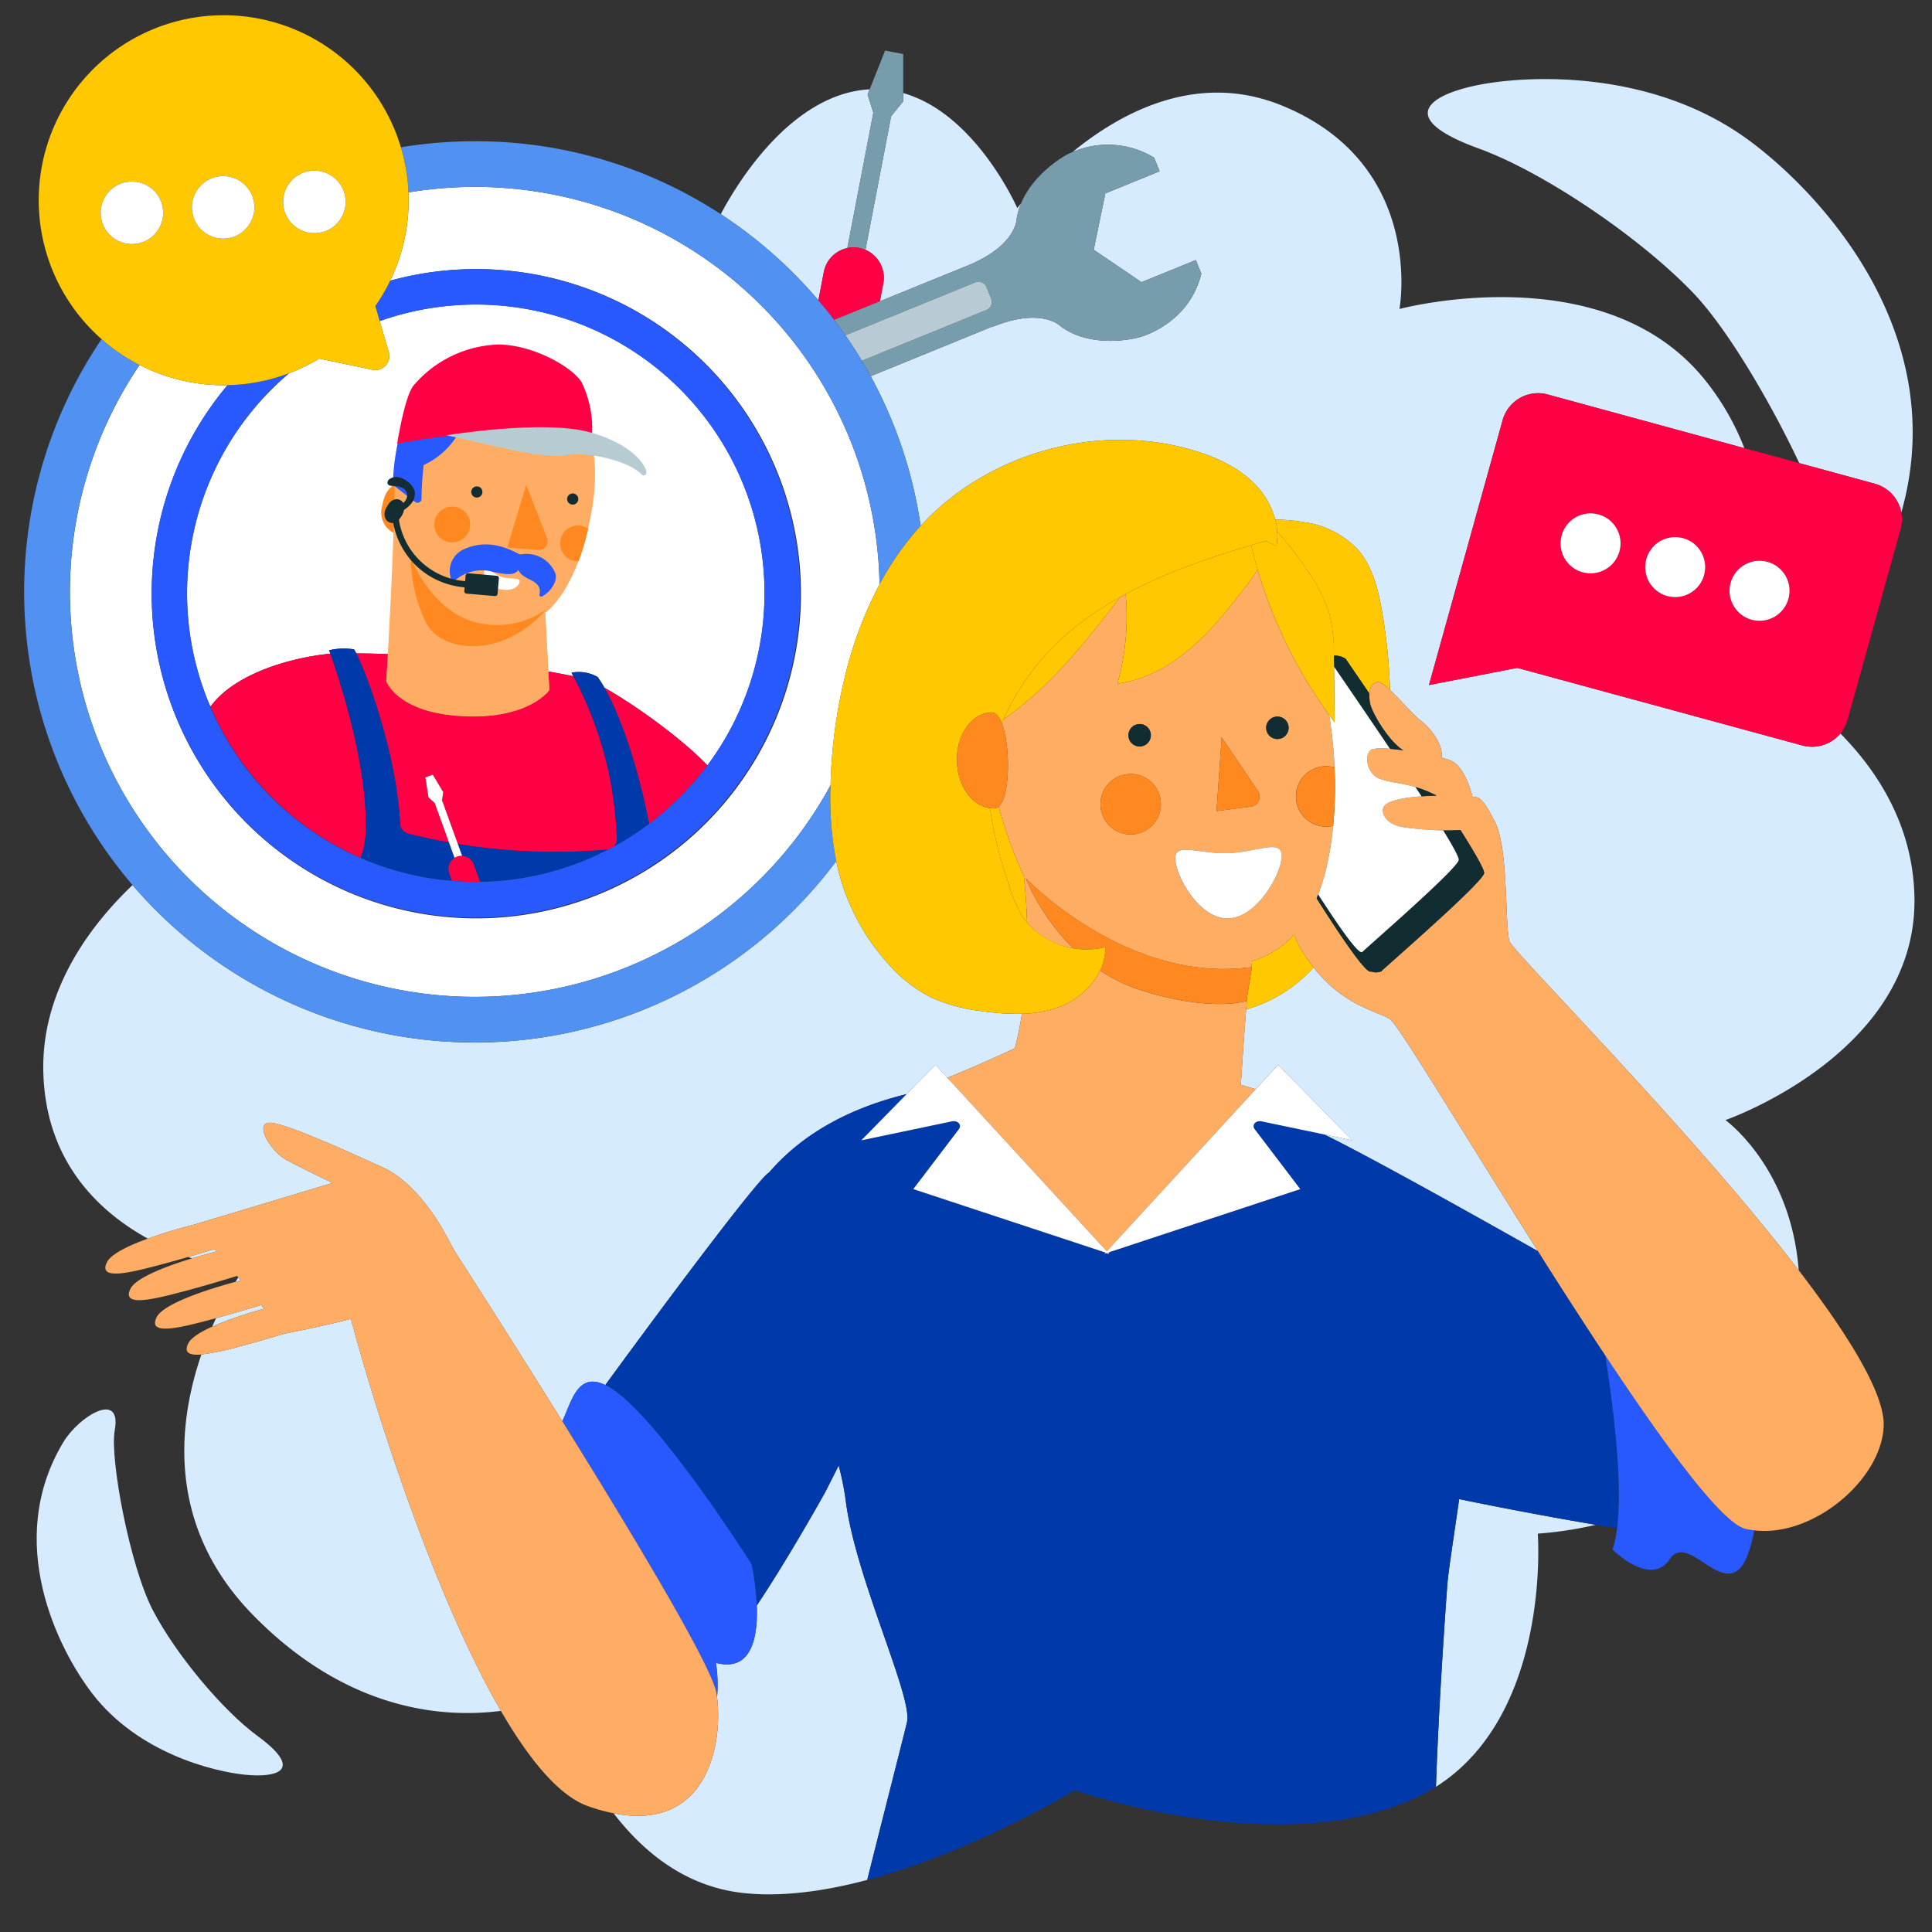 <?xml version="1.0" encoding="UTF-8"?>
<svg xmlns="http://www.w3.org/2000/svg" xmlns:xlink="http://www.w3.org/1999/xlink" id="Calque_1" data-name="Calque 1" viewBox="0 0 400 400">
  <rect x="0" y="0" width="400" height="400" fill="#333333" stroke="none"/>
  <defs>
    <style>.cls-1{fill:none;}.cls-2{fill:#d7ebff;}.cls-3{fill:#779dac;}.cls-4{fill:#f04;}.cls-5{fill:#b8cad3;}.cls-6{fill:#fff;}.cls-7{fill:#5091f2;}.cls-8{fill:#0039a9;}.cls-9{fill:#2859ff;}.cls-10{fill:#ffc800;}.cls-11{fill:#ffad63;}.cls-12{fill:#122d32;}.cls-13{fill:#ff8920;}.cls-14{fill:#ff891f;}.cls-15{fill:#ffad64;}.cls-16{clip-path:url(#clip-path);}.cls-17{clip-path:url(#clip-path-2);}.cls-18{fill:#b7cbd3;}.cls-19{fill:#132d32;}</style>
    <clipPath id="clip-path">
      <rect class="cls-1" x="97.562" y="100.708" width="2.316" height="2.318" transform="translate(-4.038 199.659) rotate(-89.48)"></rect>
    </clipPath>
    <clipPath id="clip-path-2">
      <rect class="cls-1" x="117.417" y="102.158" width="2.316" height="2.318" transform="matrix(0.009, -1, 1, 0.009, 14.187, 220.951)"></rect>
    </clipPath>
  </defs>
  <title>besoin-daide-renovation-pro</title>
  <path class="cls-2" d="M184.5,24.064l-5.315,27.664a6.289,6.289,0,0,1,3.691,6.941l-.713,3.712,18.115-7.37c10.148-4.133,10.2-9.611,10.2-9.611a13.8,13.8,0,0,1,.933-3.307c-.517.634-.79,1-.79,1S202.076,23.526,187,19.271v1.712Z"></path>
  <path class="cls-2" d="M258,208.994c-.337,4.2-.75,10.273-1.1,15.582,1.085.353,1.929.6,3.08.924l4.643-5.053,15.341,15.645-5.807-1.216c5.814,2.863,15.65,8.2,26.423,14.18l.018.01,0,0c5.834,3.239,11.938,6.664,17.825,9.988-15.323-24.23-29.023-47.128-30.682-48.089-3.066-1.775-9.592-2.826-15.788-10.673A29.545,29.545,0,0,1,258,208.994Z"></path>
  <path class="cls-2" d="M238.95,32.646l1.146,2.814-11.244,4.579-2.413,11.673,9.9,6.71,11.244-4.579,1.146,2.813c-2.675,10.724-12.936,13.2-12.936,13.2s-9.66,2.7-16.34-2.415c0,0-3.865-3.884-14.013.249l-.025-.062L180.261,77.892a92.288,92.288,0,0,1,10.346,30.988c13.964-15.234,36.932-21.581,56.719-15.565,4.549,1.383,9.02,3.428,12.372,6.8a16.721,16.721,0,0,1,4.332,7.461,37.881,37.881,0,0,1,6.388.6,18.813,18.813,0,0,1,10.649,5.541c3.031,3.41,4.206,8.055,5.009,12.546a113.046,113.046,0,0,1,1.71,16.59c2.071,1.93,4.661,5.008,6.234,6.233,2.231,1.737,4.9,5.174,4.412,7.773a15.01,15.01,0,0,1,2.064.675c2.956,1.323,4.369,7.413,4.37,7.418a5.787,5.787,0,0,1,1.082.181c1.453.543,3.209,4.385,3.209,4.385,3.246,4.81,2.363,22.061,3.347,25.318.675,2.232,37.245,38.65,59.9,68.165-1.638-21.39-15.173-31.1-15.173-31.1s39.673-13.746,39.136-46.034c-.246-14.777-7.52-26.08-15.336-34.007a7.615,7.615,0,0,1-7.9,2.475l-59.013-16.058-18.266,3.56,4.271-15.36,10.979-39.489a7.621,7.621,0,0,1,9.383-5.3l40.666,11.1a53.122,53.122,0,0,0-8.3-14.3C331.9,52.69,289.743,63.972,289.743,63.972S295.26,34.034,265.4,21.849c-17.474-7.129-33.251,1.358-43.337,9.627A18.417,18.417,0,0,1,238.95,32.646Z"></path>
  <path class="cls-2" d="M169.436,62.175l1.128-5.871a6.289,6.289,0,0,1,4.867-4.948l5.38-28-1.182-3.79.428-1.074c-16.529.882-27.9,20.285-30.828,25.849a94.165,94.165,0,0,1,15.04,12.226Q166.981,59.281,169.436,62.175Z"></path>
  <path class="cls-2" d="M175.08,310.512a58.437,58.437,0,0,0-1.439-7.094c-.97,1.943-1.93,3.826-2.842,5.62,0,0-7.52,13.525-14.117,23.363.247,6.435-.988,13.845-8.462,11.873a28.668,28.668,0,0,1,.234,7.115c1.244,9.722-2.05,27.907-21.422,24.027,6.136,7.985,14.87,15.2,26.826,16.508,8.07.883,17.01-.4,25.7-2.708,4.217-16.829,7.793-30.726,8.239-32.7C188.994,351.225,177,326.39,175.08,310.512Z"></path>
  <path class="cls-2" d="M44.87,259.087l-.411-.5c-1.211.374-3.212.984-5.507,1.653q.4.146.783.282C42.192,259.775,44.21,259.254,44.87,259.087Z"></path>
  <path class="cls-2" d="M54.7,270.957l-.631-.761c-2.12.651-5.731,1.737-9.342,2.719q-.392.841-.786,1.741A81.26,81.26,0,0,1,54.7,270.957Z"></path>
  <path class="cls-2" d="M49.329,264.471c-.17.265-.36.568-.572.913.433-.117.8-.214,1.089-.289Z"></path>
  <path class="cls-2" d="M72.66,273.06c-6.008,1.587-13.693,3.046-13.693,3.046h0c-2.5.753-5.935,1.762-9.2,2.623a54.362,54.362,0,0,1-8.074,1.711c-4.966,14.461-7.21,35.64,10.693,53.934,19.429,19.854,39.34,21.385,51.324,19.844C89.421,329.577,76.948,289.357,72.66,273.06Z"></path>
  <path class="cls-2" d="M40.259,253.52l28.609-8.6s-6.33-3.022-9.666-4.838-7.116-8.345-2.6-7.559,19.266,7.651,22.749,9.225c7.144,3.227,12.406,12.931,12.406,12.931l2.336,4.283c3.719,5.788,12.71,19.839,22.327,35.292,1.956-4.159,3.168-10.273,8.906-7.5,14.2-19.438,31.922-43.012,33.856-43.945,7.329-8.527,17.415-13.557,28.522-16.281l5.961-6.079,2.49,2.71c4.782-1.994,9.546-4.039,13.968-6.138.611-2.358,1.086-4.752,1.453-7.131a48.185,48.185,0,0,1-8.027-.51,35.656,35.656,0,0,1-10.692-2.829,29.534,29.534,0,0,1-8.845-6.88A45.282,45.282,0,0,1,173.769,181c-.242-.9-.448-1.807-.636-2.718a94.639,94.639,0,0,1-8.864,10.232,93.3,93.3,0,0,1-131.943,0q-2.552-2.552-4.88-5.265c-8.025,7.621-18.819,21.124-18.481,38.423.359,18.527,11.181,28.983,21.64,34.774C35.342,254.722,40.259,253.52,40.259,253.52Z"></path>
  <path class="cls-2" d="M299.639,328.29c-.482,6.626-1.809,25.59-2.338,41.645,23.928-15.157,21.08-52.414,21.08-52.414a76.889,76.889,0,0,0,12.028-1.832c-8.108-1.364-18.556-3.3-28.3-5.316C300.914,318.718,299.848,325.411,299.639,328.29Z"></path>
  <path class="cls-2" d="M393.635,106.078c.11-.343.213-.685.3-1.023,9.734-36.641-17.354-65.424-32.018-76.135-19.8-14.469-44.973-13.342-55.209-11.448s-18.54,6.737-.495,13.295c13.234,4.815,33.12,18.164,44.363,29.9,7.046,7.356,16,22.6,21.941,35.214l15.676,4.278A7.613,7.613,0,0,1,393.635,106.078Z"></path>
  <path class="cls-3" d="M180.812,23.356l-5.38,28a6.185,6.185,0,0,1,3.751.372L184.5,24.064l2.5-3.081V19.271l0-8.082-1.873-.36-1.872-.36-3.2,8.024-.428,1.074Z"></path>
  <path class="cls-4" d="M182.16,62.381l.713-3.712a6.289,6.289,0,0,0-3.691-6.941,6.185,6.185,0,0,0-3.751-.372,6.289,6.289,0,0,0-4.867,4.948l-1.128,5.871q1.693,1.988,3.262,4.055Z"></path>
  <path class="cls-3" d="M200.275,55.01l-18.115,7.37L172.7,66.23q1.2,1.577,2.326,3.2l26.913-10.96a1.758,1.758,0,0,1,2.291.965l.995,2.442a1.758,1.758,0,0,1-.965,2.291L178.43,74.684c.634,1.057,1.241,2.129,1.831,3.209l25.152-10.264.025.062c10.148-4.133,14.013-.249,14.013-.249,6.68,5.111,16.34,2.415,16.34,2.415s10.261-2.476,12.936-13.2l-1.146-2.813-11.244,4.579-9.9-6.71,2.413-11.673L240.1,35.459l-1.146-2.814a18.417,18.417,0,0,0-16.89-1.17,13.657,13.657,0,0,0-1.588.762l.007.018s-6.473,3.562-9.072,9.836a13.8,13.8,0,0,0-.933,3.307S210.423,50.878,200.275,55.01Z"></path>
  <path class="cls-5" d="M204.259,64.165a1.758,1.758,0,0,0,.965-2.291l-.995-2.442a1.758,1.758,0,0,0-2.291-.965l-26.913,10.96q1.793,2.578,3.405,5.258Z"></path>
  <path class="cls-6" d="M182.1,120.989A83.756,83.756,0,0,0,84.569,39.84a38.134,38.134,0,0,1-3.782,18.274A67.217,67.217,0,1,1,47.1,79.748a38.158,38.158,0,0,1-18.2-4.191,83.822,83.822,0,1,0,143.061,87.011,105.477,105.477,0,0,1,2.765-21.635A81.979,81.979,0,0,1,182.1,120.989Z"></path>
  <path class="cls-7" d="M84.569,39.84A83.756,83.756,0,0,1,182.1,120.989a60.38,60.38,0,0,1,7.828-11.369c.221-.251.451-.493.677-.739a92.288,92.288,0,0,0-10.346-30.988c-.59-1.08-1.2-2.151-1.831-3.209q-1.607-2.681-3.405-5.258-1.126-1.62-2.326-3.2-1.57-2.066-3.262-4.055-2.459-2.888-5.167-5.606a94.165,94.165,0,0,0-15.04-12.226A92.65,92.65,0,0,0,98.3,29.243,94.48,94.48,0,0,0,83,30.49c.217.728.42,1.464.6,2.213A38.473,38.473,0,0,1,84.569,39.84Z"></path>
  <path class="cls-7" d="M32.327,188.511a93.3,93.3,0,0,0,131.943,0,94.639,94.639,0,0,0,8.864-10.232,68.184,68.184,0,0,1-1.2-15.091c0-.207.015-.413.02-.62A83.823,83.823,0,1,1,28.891,75.557a38.506,38.506,0,0,1-7.864-5.34,93.361,93.361,0,0,0,6.42,113.029Q29.775,185.956,32.327,188.511Z"></path>
  <path class="cls-6" d="M39.328,114.429a59.4,59.4,0,0,0,4.224,31.85c.162-.192.34-.395.488-.578,5.084-6.267,15.511-9.227,22.756-10.184l.008.016c.523-.091,1.054-.157,1.591-.2-.16-.445-.253-.7-.253-.7a13.045,13.045,0,0,1,5.159-.187c.127.195.283.476.458.82A241.556,241.556,0,0,1,118.709,140c-.129-.241-.252-.485-.384-.725a7.908,7.908,0,0,1,5.4.885,24.234,24.234,0,0,1,1.418,2.225c6.94,3.916,16.356,10.866,21.32,16.083A59.734,59.734,0,0,0,78.62,66.475l1.873,6.441a2.892,2.892,0,0,1-3.378,3.636L66.1,74.245a38.07,38.07,0,0,1-6.233,3.02A59.513,59.513,0,0,0,39.328,114.429Z"></path>
  <path class="cls-4" d="M125.139,142.381c3.368,5.882,6.95,16.422,9.263,28.182a60.119,60.119,0,0,0,12.057-12.1C141.495,153.247,132.079,146.3,125.139,142.381Z"></path>
  <path class="cls-4" d="M68.4,135.33c-.538.047-1.068.113-1.591.2l-.008-.016c-7.245.956-17.671,3.917-22.756,10.184-.149.183-.326.386-.488.578a60.008,60.008,0,0,0,31.132,31.338,17.6,17.6,0,0,0,1.039-5.437C76.2,157.942,69.755,139.126,68.4,135.33Z"></path>
  <path class="cls-4" d="M127.714,173.69a76.561,76.561,0,0,0-9-33.693,241.556,241.556,0,0,0-44.951-4.73c2.295,4.5,8.412,21.2,9.077,35.3a2.208,2.208,0,0,0,1.631,2.033c2.809.711,5.643,1.3,8.489,1.81L90,166.242,88.731,165.1l-.661-4.154.77-.28.77-.278,2.153,3.614-.247,1.686,3.276,9.052a123.882,123.882,0,0,0,31.022,1.156c.036,0,.069-.016.1-.021.4-.207.8-.4,1.2-.619A2.109,2.109,0,0,0,127.714,173.69Z"></path>
  <path class="cls-8" d="M125.139,142.381a24.234,24.234,0,0,0-1.418-2.225,7.908,7.908,0,0,0-5.4-.885c.132.24.255.484.384.725a76.561,76.561,0,0,1,9,33.693,2.109,2.109,0,0,1-.6,1.571,60.264,60.264,0,0,0,7.289-4.7C132.089,158.8,128.507,148.263,125.139,142.381Z"></path>
  <path class="cls-8" d="M94.119,177.623l-1.164-3.216c-2.845-.511-5.679-1.1-8.489-1.81a2.208,2.208,0,0,1-1.631-2.033c-.665-14.094-6.782-30.8-9.077-35.3-.176-.344-.332-.625-.458-.82a13.045,13.045,0,0,0-5.159.187s.094.251.253.7c1.36,3.8,7.81,22.612,7.328,36.85a17.6,17.6,0,0,1-1.039,5.437,59.591,59.591,0,0,0,15.436,4.372c1.158.164,2.312.284,3.463.38l-.563-1.556A2.7,2.7,0,0,1,94.119,177.623Z"></path>
  <path class="cls-8" d="M94.792,174.745l.893,2.466a2.7,2.7,0,0,1,2.4,1.77l1.3,3.594a59.426,59.426,0,0,0,26.536-6.7c-.035.005-.068.017-.1.021A123.882,123.882,0,0,1,94.792,174.745Z"></path>
  <path class="cls-6" d="M94.635,177.366a2.691,2.691,0,0,1,1.049-.155l-.893-2.466-3.276-9.052.247-1.686-2.153-3.614-.77.278-.77.28.661,4.154L90,166.242l2.955,8.165,1.164,3.216A2.7,2.7,0,0,1,94.635,177.366Z"></path>
  <path class="cls-4" d="M95.684,177.211a2.694,2.694,0,0,0-2.665,3.6l.563,1.556q2.919.243,5.8.206l-1.3-3.594A2.7,2.7,0,0,0,95.684,177.211Z"></path>
  <path class="cls-9" d="M32.073,113.4A67.134,67.134,0,1,0,80.786,58.114a38.527,38.527,0,0,1-3.071,5.248l.905,3.113a59.74,59.74,0,0,1,67.838,91.989,60.131,60.131,0,0,1-19.345,16.8c-.393.215-.8.412-1.2.619a59.426,59.426,0,0,1-26.536,6.7q-2.877.041-5.8-.206c-1.151-.1-2.3-.216-3.463-.38A59.724,59.724,0,0,1,59.868,77.264,38.025,38.025,0,0,1,47.1,79.748,66.674,66.674,0,0,0,32.073,113.4Z"></path>
  <path class="cls-10" d="M28.891,75.557a38.215,38.215,0,0,0,26.164,3.184,38.6,38.6,0,0,0,4.813-1.477,38.07,38.07,0,0,0,6.233-3.02l11.016,2.308a2.892,2.892,0,0,0,3.378-3.636L78.62,66.475l-.905-3.113a38.527,38.527,0,0,0,3.071-5.248A38.329,38.329,0,0,0,83.593,32.7c-.176-.749-.379-1.485-.6-2.213A38.3,38.3,0,0,0,37.555,4.165h0a38.3,38.3,0,0,0-8.661,71.391ZM64.7,35.336a6.473,6.473,0,1,1-6.074,6.848A6.473,6.473,0,0,1,64.7,35.336ZM45.813,36.467a6.473,6.473,0,1,1-6.074,6.848A6.473,6.473,0,0,1,45.813,36.467ZM26.926,37.6a6.473,6.473,0,1,1-6.074,6.848A6.473,6.473,0,0,1,26.926,37.6Z"></path>
  <circle class="cls-6" cx="27.313" cy="44.059" r="6.473" transform="translate(-2.585 1.712) rotate(-3.427)"></circle>
  <circle class="cls-6" cx="46.2" cy="42.928" r="6.473" transform="translate(-2.484 2.839) rotate(-3.427)"></circle>
  <circle class="cls-6" cx="65.087" cy="41.797" r="6.473" transform="translate(-2.382 3.966) rotate(-3.427)"></circle>
  <path class="cls-2" d="M53.328,359.423c-7.205-5.274-16.964-16.94-21.708-26.087s-8.92-31.411-7.871-37.151c1.547-8.436-7.4-2.983-10.637,2.407-12.395,20.582-1.018,42.927,6.005,52.055,9.494,12.333,25.03,16.116,31.577,16.786S63.147,366.623,53.328,359.423Z"></path>
  <path class="cls-10" d="M258.248,206.15c-.075.79-.157,1.753-.244,2.845a29.545,29.545,0,0,0,13.961-8.7,37.438,37.438,0,0,1-2.693-3.913,15.176,15.176,0,0,1-1.317-2.886,19.25,19.25,0,0,1-8.714,5.485l-.185,1.249c.047-.006.092-.009.139-.015Z"></path>
  <path class="cls-10" d="M204.972,167.32a82.3,82.3,0,0,0,3.621,14.972,29.457,29.457,0,0,0,3.038,7.357,13.691,13.691,0,0,0,1.006,1.346c-.125-4.291-.447-7.719-.669-9.664a90.39,90.39,0,0,1-5.209-14.339,1.386,1.386,0,0,1-.872.381A5.66,5.66,0,0,1,204.972,167.32Z"></path>
  <path class="cls-10" d="M281.067,113.716a18.813,18.813,0,0,0-10.649-5.541,37.881,37.881,0,0,0-6.388-.6,13.532,13.532,0,0,1,.4,2.481,63.071,63.071,0,0,1,6.059,7.786,32.269,32.269,0,0,1,4.824,9.541,34.178,34.178,0,0,1,.852,8.38,3.676,3.676,0,0,1,2.457.659c.926,1.372,2.688,3.94,4.891,7.163.078-1.184.511-2.1,1.576-2.374.565-.145,1.551.575,2.693,1.639a113.046,113.046,0,0,0-1.71-16.59C285.273,121.77,284.1,117.126,281.067,113.716Z"></path>
  <path class="cls-8" d="M332.343,280.607c-4.6-6.936-9.324-14.3-13.909-21.55-5.888-3.324-11.992-6.749-17.825-9.988l0,0-.018-.01c-10.773-5.981-20.609-11.317-26.423-14.18L261.4,232.206c-1.292-.384-2.351.635-1.636,1.575l9.439,12.411-39.378,13-.277.3.074.081-.114-.037-.114.125-.206-.23-.045-.015-.478.158.222-.242-39.8-13.143,9.439-12.411c.715-.94-.344-1.959-1.636-1.575l-18.568,3.887,9.38-9.565c-11.107,2.725-21.193,7.755-28.522,16.281-1.934.933-19.655,24.508-33.856,43.945.242.117.486.239.744.389,9.974,5.767,29.539,36.733,29.539,36.733a53.619,53.619,0,0,1,1.071,8.525c6.6-9.838,14.117-23.363,14.117-23.363.912-1.793,1.872-3.676,2.842-5.62a58.437,58.437,0,0,1,1.439,7.094c1.917,15.878,13.914,40.713,12.715,46.006-.447,1.972-4.022,15.869-8.239,32.7,22.3-5.92,42.936-18.572,42.936-18.572s42.131,14.82,70.6,1.595a36.945,36.945,0,0,0,4.211-2.3c.529-16.055,1.856-35.019,2.338-41.645.209-2.879,1.275-9.572,2.47-17.918,9.744,2.014,20.192,3.952,28.3,5.316,1.558.262,3.029.5,4.393.719C335.937,307.275,334.226,292.545,332.343,280.607Z"></path>
  <path class="cls-9" d="M332.343,280.607c1.883,11.938,3.594,26.668,2.458,35.8a23.177,23.177,0,0,1-.927,4.414s7.878,7.89,11.825,1.98,11.425,9.075,15.768.012a24.806,24.806,0,0,0,1.7-5.975,16.135,16.135,0,0,1-1.786-.308C356.533,315.375,344.939,299.614,332.343,280.607Z"></path>
  <path class="cls-11" d="M312.505,194.835c-.984-3.257-.1-20.509-3.347-25.318,0,0-1.756-3.842-3.209-4.385a5.787,5.787,0,0,0-1.082-.181s-1.414-6.1-4.37-7.418a15.01,15.01,0,0,0-2.064-.675c.484-2.6-2.181-6.036-4.412-7.773-1.573-1.225-4.163-4.3-6.234-6.233-1.142-1.064-2.128-1.783-2.693-1.639-1.065.273-1.5,1.19-1.576,2.374a8.587,8.587,0,0,0,.111,1.9c.327,2.036,3.958,8.075,6.916,9.858h0c-.981-.133-1.914-.236-2.767-.308a11.172,11.172,0,0,0-3.593.051c-1.884.713-1.381,4.987,1.388,6.107,1.919.776,4.426.869,7.479,1.758a22.51,22.51,0,0,1,4.371,1.776c-1.036.023-2.088.068-3.114.141-4.081.289-7.717,1.019-7.964,2.556-.274,1.71,1.411,3.405,4.1,3.812a69.143,69.143,0,0,0,8.364.692c1.192.02,2.4,0,3.563-.083,2.988,4.733,4.991,8.213,4.9,8.925-.233,1.9-19.335,18.456-21.334,20.357a2.864,2.864,0,0,1-2.053,0c-.8.764-5.7-6.306-11.29-15.133.11-.265.212-.546.318-.819a42.626,42.626,0,0,0,1.792-5.941,67.166,67.166,0,0,0,1.308-8.249,6.264,6.264,0,1,1,.291-12.115,98.653,98.653,0,0,0-1.113-10.849,98.869,98.869,0,0,1-14.819-30.135,29.249,29.249,0,0,1-1.9,2.822c-3.574,4.643-7.179,9.318-11.587,13.177s-9.728,6.893-15.536,7.664a51.206,51.206,0,0,0,1.7-18.556c-.386.209-.767.426-1.149.641-5.681,7.4-11.478,14.77-18.5,20.893a65.2,65.2,0,0,1-5.626,4.39c-.124.29-.227.586-.344.878,1.806,4.7,1.726,15.1-.67,17.2a90.39,90.39,0,0,0,5.209,14.339c.222,1.945.545,5.373.669,9.664a15.944,15.944,0,0,0,9.549,5.34,46.3,46.3,0,0,1-9.831-14.522s20.91,21.966,46.7,18.417l.185-1.249a19.25,19.25,0,0,0,8.714-5.485,15.176,15.176,0,0,0,1.317,2.886,37.438,37.438,0,0,0,2.693,3.913c6.2,7.847,12.722,8.9,15.788,10.673,1.659.961,15.359,23.859,30.682,48.089,4.584,7.249,9.312,14.614,13.909,21.55,12.6,19.007,24.19,34.768,29.041,35.923a16.135,16.135,0,0,0,1.786.308c12.184,1.487,26.346-10.452,26.821-21.528.286-6.663-7.185-18.759-17.586-32.31C349.75,233.486,313.18,197.067,312.505,194.835Zm-47.952-41.826a2.326,2.326,0,1,1,2.242-2.407A2.326,2.326,0,0,1,264.553,153.009ZM260.4,163.749a2.078,2.078,0,0,1-1.435,3.257l-7.094.917,1.063-15.254Zm-24.535-13.843a2.326,2.326,0,1,1-2.24,2.406A2.326,2.326,0,0,1,235.867,149.905Zm-.989,10.387a6.259,6.259,0,1,1-6.991,5.429A6.255,6.255,0,0,1,234.878,160.293Zm19.442,29.853c-6.049.188-10.886-8.742-11-12.307s4.835-1.014,10.884-1.2,11.042-3.045,11.153.519C265.468,180.615,260.37,189.959,254.32,190.146Z"></path>
  <path class="cls-12" d="M276.17,135.765q0,.391.01.781l.016,1.473c2.367,3.47,6.937,10.117,11.583,17.02.853.072,1.786.176,2.767.308h0c-2.958-1.783-6.589-7.823-6.916-9.858a8.587,8.587,0,0,1-.111-1.9c-2.2-3.222-3.964-5.791-4.891-7.163A3.676,3.676,0,0,0,276.17,135.765Z"></path>
  <path class="cls-12" d="M297.422,164.73a22.51,22.51,0,0,0-4.371-1.776q.64.973,1.256,1.917C295.334,164.8,296.387,164.753,297.422,164.73Z"></path>
  <path class="cls-12" d="M282.044,197.094c-.683.649-4.518-4.742-9.133-11.917-.106.274-.208.554-.318.819,5.592,8.827,10.486,15.9,11.29,15.133a2.864,2.864,0,0,0,2.053,0c2-1.9,21.1-18.459,21.334-20.357.087-.712-1.915-4.192-4.9-8.925-1.161.083-2.371.1-3.563.083,2,3.263,3.265,5.571,3.2,6.119C301.784,179.826,283.914,195.317,282.044,197.094Z"></path>
  <path class="cls-6" d="M276.2,138.019q.062,5.774.124,11.548c-.385-.508-.755-1.028-1.13-1.544a98.653,98.653,0,0,1,1.113,10.849,84.7,84.7,0,0,1-.291,12.115,67.166,67.166,0,0,1-1.308,8.249,42.626,42.626,0,0,1-1.792,5.941c4.614,7.176,8.45,12.566,9.133,11.917,1.87-1.778,19.74-17.269,19.958-19.044.067-.548-1.194-2.856-3.2-6.119a69.143,69.143,0,0,1-8.364-.692c-2.685-.407-4.37-2.1-4.1-3.812.247-1.537,3.882-2.267,7.964-2.556q-.616-.944-1.256-1.917c-3.052-.888-5.56-.982-7.479-1.758-2.768-1.12-3.272-5.394-1.388-6.107a11.172,11.172,0,0,1,3.593-.051C283.132,148.136,278.562,141.489,276.2,138.019Z"></path>
  <path class="cls-11" d="M229.149,259.058,259.987,225.5c-1.151-.321-2-.571-3.08-.924.347-5.309.76-11.384,1.1-15.582.088-1.092.17-2.055.244-2.845l-.175,1.1s-7.359,2.388-21.958-2.266a32.872,32.872,0,0,1-8.349-4.055,15.42,15.42,0,0,1-8.143,7.41,23.6,23.6,0,0,1-8.045,1.554c-.368,2.379-.842,4.773-1.453,7.131-4.422,2.1-9.186,4.144-13.968,6.138Z"></path>
  <circle class="cls-12" cx="235.95" cy="152.23" r="2.325" transform="translate(-5.247 8.457) rotate(-2.031)"></circle>
  <circle class="cls-12" cx="264.471" cy="150.685" r="2.325" transform="translate(-5.174 9.467) rotate(-2.031)"></circle>
  <circle class="cls-13" cx="234.097" cy="166.503" r="6.259" transform="translate(39.69 377.999) rotate(-82.833)"></circle>
  <path class="cls-13" d="M228.844,196.1a10.842,10.842,0,0,1-1.077,4.82,32.872,32.872,0,0,0,8.349,4.055c14.6,4.653,21.958,2.266,21.958,2.266l.175-1.1.946-5.935c-.047.007-.092.009-.139.015-25.79,3.549-46.7-18.417-46.7-18.417a46.3,46.3,0,0,0,9.831,14.522A16.049,16.049,0,0,0,228.844,196.1Z"></path>
  <path class="cls-14" d="M251.873,167.923l7.094-.917a2.078,2.078,0,0,0,1.435-3.257l-7.466-11.079Z"></path>
  <path class="cls-10" d="M233.052,122.994a51.206,51.206,0,0,1-1.7,18.556c5.808-.771,11.128-3.8,15.536-7.664s8.013-8.534,11.587-13.177a29.249,29.249,0,0,0,1.9-2.822q-.732-2.484-1.334-5C250.1,115.546,241.19,118.592,233.052,122.994Z"></path>
  <path class="cls-10" d="M207.773,148.918a65.2,65.2,0,0,0,5.626-4.39c7.027-6.123,12.824-13.495,18.5-20.893a70.422,70.422,0,0,0-7.871,5.1A51.033,51.033,0,0,0,207.773,148.918Z"></path>
  <path class="cls-10" d="M276.2,138.019l-.016-1.473q0-.39-.01-.781a34.178,34.178,0,0,0-.852-8.38,32.269,32.269,0,0,0-4.824-9.541,63.071,63.071,0,0,0-6.059-7.786,12.062,12.062,0,0,1-.156,2.989l-2.256-1.04q-1.493.433-2.987.878.6,2.519,1.334,5a98.869,98.869,0,0,0,14.819,30.135c.375.516.745,1.035,1.13,1.544Q276.257,143.793,276.2,138.019Z"></path>
  <path class="cls-6" d="M254.208,176.638c-6.049.188-10.995-2.362-10.884,1.2s4.947,12.494,11,12.307,11.148-9.531,11.041-12.99C265.25,173.592,260.257,176.45,254.208,176.638Z"></path>
  <path class="cls-13" d="M276.3,158.872a6.257,6.257,0,1,0-.291,12.115A84.7,84.7,0,0,0,276.3,158.872Z"></path>
  <path class="cls-9" d="M116.422,294.252c14.763,23.723,31,50.751,31.908,56.274.046.278.086.569.123.863a28.668,28.668,0,0,0-.234-7.115c7.474,1.972,8.71-5.438,8.462-11.873a53.619,53.619,0,0,0-1.071-8.525s-19.565-30.967-29.539-36.733c-.258-.149-.5-.272-.744-.389C119.59,283.979,118.378,290.093,116.422,294.252Z"></path>
  <path class="cls-15" d="M148.453,351.389c-.038-.295-.078-.585-.123-.863-.907-5.523-17.145-32.551-31.908-56.274-9.617-15.453-18.608-29.5-22.327-35.292l-2.336-4.283s-5.262-9.7-12.406-12.931c-3.484-1.574-18.232-8.438-22.749-9.225s-.738,5.743,2.6,7.559,9.666,4.838,9.666,4.838l-28.609,8.6s-4.917,1.2-9.653,2.923c-3.861,1.4-7.6,3.152-8.46,4.88-1.911,3.849,4.758,2.186,10.788.6,2.024-.533,4.121-1.125,6.019-1.678,2.3-.669,4.3-1.279,5.507-1.653l.411.5c-.66.166-2.678.687-5.135,1.44-4.9,1.5-11.549,3.919-12.732,6.3-1.911,3.849,4.758,2.186,10.788.6,4.335-1.141,8.991-2.549,11.289-3.258l.249.3.517.624c-.287.074-.656.171-1.089.289-4.262,1.153-14.811,4.279-16.331,7.339-1.912,3.848,4.758,2.186,10.788.6.5-.132,1.009-.268,1.515-.406,3.611-.982,7.221-2.068,9.342-2.719l.631.761a81.26,81.26,0,0,0-10.758,3.7c-2.417,1.089-4.378,2.285-4.969,3.474-1,2.007.35,2.508,2.714,2.31a54.362,54.362,0,0,0,8.074-1.711c3.269-.861,6.707-1.87,9.2-2.623h0s7.685-1.459,13.693-3.046c4.288,16.3,16.761,56.517,31.046,81.157,5.861,10.11,12.027,17.6,18.059,19.735a38.251,38.251,0,0,0,5.268,1.462C146.4,379.3,149.7,361.111,148.453,351.389Z"></path>
  <path class="cls-11" d="M229.4,259.665l.114-.125-.319-.105Z"></path>
  <path class="cls-11" d="M229.552,259.5l.277-.3-.425.14Z"></path>
  <path class="cls-6" d="M264.63,220.448l-4.643,5.053-30.838,33.557-32.991-35.9-2.49-2.71-5.961,6.079-9.38,9.565,18.568-3.887c1.292-.384,2.351.635,1.636,1.575l-9.439,12.411,39.8,13.143-.222.242.478-.158.045.015.319.105.114.037-.074-.081-.148-.161.425-.14,39.378-13-9.439-12.411c-.715-.94.344-1.959,1.636-1.575l12.761,2.671,5.807,1.216Z"></path>
  <path class="cls-10" d="M262.022,112.007l2.256,1.04a12.062,12.062,0,0,0,.156-2.989,13.532,13.532,0,0,0-.4-2.481,16.721,16.721,0,0,0-4.332-7.461c-3.351-3.373-7.823-5.418-12.372-6.8-19.787-6.016-42.755.331-56.719,15.565-.226.246-.456.488-.677.739a60.38,60.38,0,0,0-7.828,11.369,81.979,81.979,0,0,0-7.386,19.945,105.477,105.477,0,0,0-2.765,21.635c-.005.207-.016.413-.02.62a68.184,68.184,0,0,0,1.2,15.091c.188.911.394,1.818.636,2.718a45.282,45.282,0,0,0,10.246,18.673,29.534,29.534,0,0,0,8.845,6.88,35.656,35.656,0,0,0,10.692,2.829,48.185,48.185,0,0,0,8.027.51,23.6,23.6,0,0,0,8.045-1.554,15.42,15.42,0,0,0,8.143-7.41,10.842,10.842,0,0,0,1.077-4.82,16.4,16.4,0,0,1-16.207-5.109,13.691,13.691,0,0,1-1.006-1.346,29.457,29.457,0,0,1-3.038-7.357,82.3,82.3,0,0,1-3.621-14.972c-3.706-.486-6.693-4.578-6.85-9.657-.17-5.488,3.031-10.041,7.148-10.169.886-.027,1.609.875,2.158,2.3.117-.292.22-.589.344-.878a51.033,51.033,0,0,1,16.259-20.179,70.422,70.422,0,0,1,7.871-5.1c.382-.215.763-.432,1.149-.641,8.138-4.4,17.048-7.448,25.984-10.109Q260.529,112.44,262.022,112.007Z"></path>
  <path class="cls-14" d="M205.271,147.493c-4.118.128-7.318,4.681-7.148,10.169.157,5.079,3.145,9.171,6.85,9.657a5.66,5.66,0,0,0,.914.053,1.386,1.386,0,0,0,.872-.381c2.4-2.092,2.476-12.5.67-17.2C206.879,148.368,206.156,147.466,205.271,147.493Z"></path>
  <path class="cls-4" d="M311.107,86.985l-10.979,39.489-4.271,15.36,18.266-3.56,59.013,16.058a7.634,7.634,0,0,0,9.382-5.3l10.98-39.489a7.64,7.64,0,0,0-5.3-9.383l-15.676-4.278-11.365-3.1-40.666-11.1A7.621,7.621,0,0,0,311.107,86.985Zm47.2,33.667a6.211,6.211,0,1,1,4.32,7.647A6.21,6.21,0,0,1,358.308,120.652Zm-17.46-4.9a6.211,6.211,0,1,1,4.32,7.647A6.21,6.21,0,0,1,340.848,115.751Zm-17.524-4.919a6.211,6.211,0,1,1,4.32,7.647A6.21,6.21,0,0,1,323.324,110.832Z"></path>
  <circle class="cls-6" cx="329.307" cy="112.496" r="6.211" transform="translate(132.709 399.633) rotate(-74.462)"></circle>
  <circle class="cls-6" cx="346.831" cy="117.415" r="6.211" transform="translate(140.799 420.117) rotate(-74.462)"></circle>
  <circle class="cls-6" cx="364.292" cy="122.316" r="6.211" transform="translate(148.861 440.529) rotate(-74.462)"></circle>
  <path class="cls-13" d="M83.951,110.854a4.766,4.766,0,0,1-4.814-6.151c1.063-6.253,5.607-4.433,5.607-4.433Z"></path>
  <path class="cls-15" d="M95.9,148.3c13.678.662,17.828-5.406,17.828-5.406l-.859-16.012s6.688-4.269,9.622-21.019c3.012-16.749-3.766-28.021-15.734-29.675S81.828,80.915,81.751,97.457c-.07,16.234-1.788,43.587-1.788,43.587s2.258,6.592,15.938,7.257"></path>
  <path class="cls-15" d="M103.8,131.058a15.207,15.207,0,0,0,9.084-4.246l.859,16.012s-4.075,6.07-17.828,5.4c-13.678-.589-15.938-7.257-15.938-7.257s1.334-19.239,1.825-30.753c1.205,3.567,3.448,11.861,8.749,16.393a21.58,21.58,0,0,0,13.256,4.45"></path>
  <path class="cls-13" d="M85.069,115.37a30.625,30.625,0,0,0,3.353,13.947c3.427,5.829,15.784,7.1,24.777-3.254a17.551,17.551,0,0,1-15.485,2.565c-7.092-2.229-11.385-9.767-12.635-13.257"></path>
  <g class="cls-16">
    <path class="cls-12" d="M98.731,100.7a1.157,1.157,0,1,0,1.149,1.17,1.138,1.138,0,0,0-1.105-1.17h-.044"></path>
  </g>
  <g class="cls-17">
    <path class="cls-12" d="M117.418,103.305a1.157,1.157,0,1,1,1.149,1.17,1.157,1.157,0,0,1-1.149-1.17v0"></path>
  </g>
  <path class="cls-13" d="M105.033,113.363l6.335.521a1.846,1.846,0,0,0,1.878-2.535l-4.307-10.94Z"></path>
  <path class="cls-9" d="M81.339,100.393a45.437,45.437,0,0,1,2.842-14.9A19.809,19.809,0,0,1,96.738,73.4a16.071,16.071,0,0,1,10.582,1.023s-.723.547,3.745,2.211c4.471,1.742,3.028,3.9,3.028,3.9,5.215-3.819,7.275-.486,7.481,4.471-9.024,6.033-24.948.375-24.948.375a15.946,15.946,0,0,1-8.912,10.893,63.539,63.539,0,0,0-.437,7.017.827.827,0,0,1-1.331.636Z"></path>
  <path class="cls-6" d="M103.745,119.4c-2-.715-2.993-2.5-3.468-1.191-.4,1.387.823,3.023,2.827,3.66s3.942.114,4.418-1.2-1.772-.557-3.776-1.272"></path>
  <path class="cls-13" d="M93.621,112.309a3.712,3.712,0,1,1,.007,0h-.007"></path>
  <path class="cls-13" d="M121.774,109.5a50.968,50.968,0,0,1-1.993,6.708h-.155a3.711,3.711,0,0,1-.035-7.421h.1a3.393,3.393,0,0,1,2.081.715"></path>
  <path class="cls-9" d="M108.33,115.19c-.841,3.365-1.044,4.4-6.328,3.19a8.434,8.434,0,0,0-7.509,1.553.677.677,0,0,1-1.178-.283,4.964,4.964,0,0,1,2.816-5.974C100.135,111.923,103.956,112.647,108.33,115.19Z"></path>
  <path class="cls-9" d="M107.508,114.853a.4.4,0,0,0-.306.307c-.649,3.168.7,3.937,2.708,4.939,1.689.847,2.057,1.8,1.774,2.956a.386.386,0,0,0,.578.425c1.87-1.017,3.354-3.367,2.641-4.958A6.42,6.42,0,0,0,107.508,114.853Z"></path>
  <path class="cls-4" d="M82.235,91.836c11.97-2.18,27.482-3.861,40.151-.076a21.759,21.759,0,0,0-1.97-12.619c-2-3.238-10.2-7.813-17.331-7.811a24.089,24.089,0,0,0-17.492,8.521C83.749,82.178,82.235,91.836,82.235,91.836Z"></path>
  <path class="cls-18" d="M92.463,90.118c9.016,1.949,19.969,5.03,24.748,4.12,4.28-.816,13.077,1.156,15.714,4.057.372.41,1.054-.068.911-.643-.6-2.443-4.421-6.223-11.949-8.214C112.212,86.877,92.463,90.118,92.463,90.118Z"></path>
  <path class="cls-19" d="M83.669,104.668a1.562,1.562,0,0,0-1.856-1.287c-.961.224-1.309.836-1.8,1.691a2.594,2.594,0,0,0-.314,2.012,1.663,1.663,0,0,0,1.531,1.209,2.376,2.376,0,0,0,1.748-1.228A3.307,3.307,0,0,0,83.669,104.668Z"></path>
  <path class="cls-19" d="M92.919,121a16.365,16.365,0,0,1-6.12-3.292,16.542,16.542,0,0,1-5.675-12.343l1.3,0A15.027,15.027,0,0,0,99.656,120.2l.191,1.288A16.368,16.368,0,0,1,92.919,121Z"></path>
  <path class="cls-19" d="M96.7,119h5.949a.485.485,0,0,1,.485.485v3.256a.484.484,0,0,1-.484.484H96.7a.485.485,0,0,1-.485-.485v-3.256A.484.484,0,0,1,96.7,119Z" transform="matrix(0.996, 0.087, -0.087, 0.996, 10.969, -8.249)"></path>
  <path class="cls-19" d="M83.185,105.837a6.429,6.429,0,0,0,2.068-1.72,3.053,3.053,0,0,0,.558-2.559,3.723,3.723,0,0,0-1.4-1.831,4.55,4.55,0,0,0-1.816-.914,2.414,2.414,0,0,0-1.951.377.88.88,0,0,0-.388.968c.167.39.685.449,1.109.462a4.918,4.918,0,0,1,1.71.277,1.943,1.943,0,0,1,1.18,1.2,1.992,1.992,0,0,1-.557,1.83,5.876,5.876,0,0,1-1.649,1.113"></path>
</svg>

